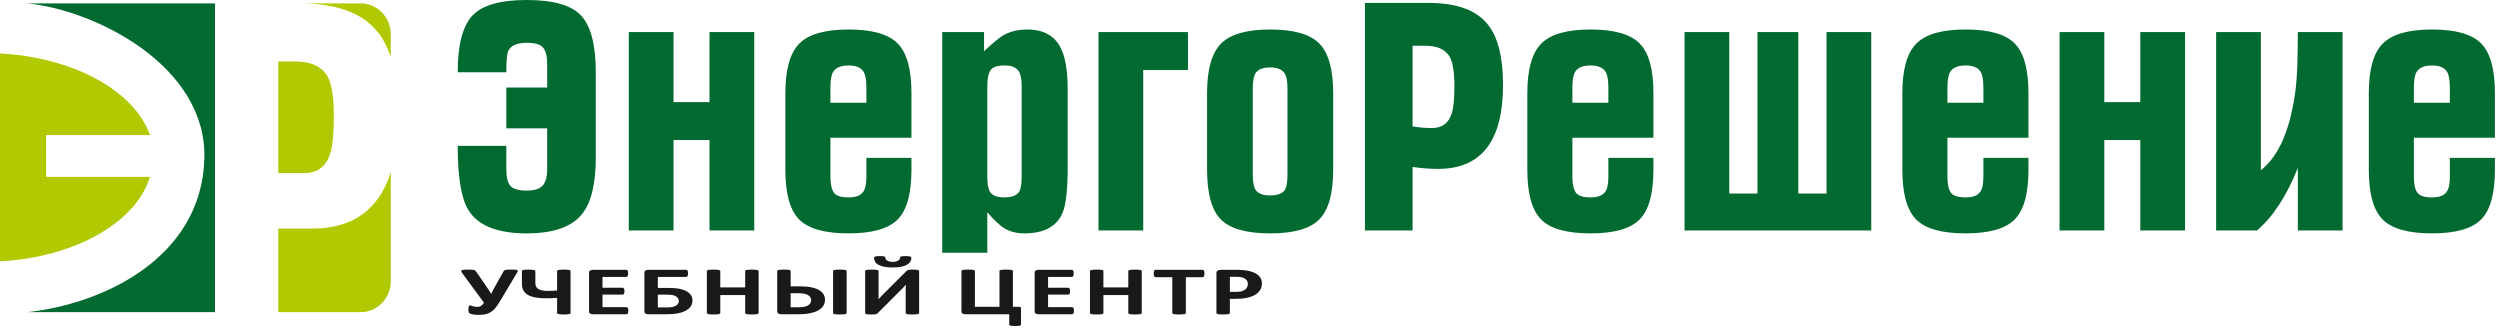 <?xml version="1.0" encoding="UTF-8"?> <svg xmlns="http://www.w3.org/2000/svg" width="320" height="42" viewBox="0 0 320 42" fill="none"> <path fill-rule="evenodd" clip-rule="evenodd" d="M27.521 0.432H3.478C12.192 1.285 26.49 8.416 26.161 20.3C25.809 32.974 13.26 38.913 3.478 39.956H27.521V0.432Z" fill="#006A30"></path> <path fill-rule="evenodd" clip-rule="evenodd" d="M0 6.836C9.485 7.356 17.21 11.661 19.196 17.287L5.897 17.289L5.9 22.639L19.197 22.637C17.424 28.441 9.689 32.922 0 33.453L0 6.836Z" fill="#B1C900"></path> <path fill-rule="evenodd" clip-rule="evenodd" d="M46.173 0.432H38.357C43.039 0.438 46.351 1.639 48.292 4.035C49.012 4.906 49.588 5.995 50.02 7.304V4.384C50.02 2.21 48.289 0.432 46.173 0.432V0.432ZM35.62 39.956H46.173C48.288 39.956 50.02 38.178 50.02 36.004V30.609V22.053C48.486 26.856 45.136 29.259 39.973 29.259L35.62 29.258V39.956ZM42.728 14.789C42.728 12.462 42.471 10.81 41.956 9.834C41.222 8.52 39.826 7.864 37.769 7.864H35.62V22.156L38.926 22.165C40.652 22.169 41.773 21.301 42.287 19.575C42.581 18.674 42.728 17.078 42.728 14.789Z" fill="#B1C900"></path> <path fill-rule="evenodd" clip-rule="evenodd" d="M76.262 20.081C76.262 23.539 75.667 25.987 74.478 27.425C73.15 29.057 70.799 29.873 67.424 29.873C63.662 29.873 61.173 28.877 59.956 26.886C59.043 25.42 58.587 22.681 58.587 18.671H64.81V21.658C64.81 22.709 64.99 23.428 65.35 23.816C65.709 24.203 66.401 24.396 67.424 24.396C68.392 24.396 69.07 24.182 69.457 23.753C69.844 23.325 70.038 22.626 70.038 21.658V16.43H64.81V11.203H70.038V8.215C70.038 7.192 69.858 6.479 69.499 6.078C69.139 5.677 68.448 5.477 67.424 5.477C66.18 5.477 65.391 5.823 65.059 6.514C64.893 6.874 64.81 7.786 64.81 9.252H58.587C58.587 5.795 59.202 3.388 60.433 2.033C61.664 0.678 63.994 0 67.424 0C70.854 0 73.184 0.678 74.415 2.033C75.646 3.388 76.262 5.795 76.262 9.252V20.081ZM96.544 29.5H90.818V17.924H86.212V29.5H80.487V4.107H86.212V13.069H90.818V4.107H96.544V29.5ZM116.666 21.741C116.666 24.784 116.079 26.9 114.903 28.089C113.728 29.278 111.632 29.873 108.617 29.873C105.575 29.873 103.466 29.278 102.29 28.089C101.114 26.9 100.527 24.784 100.527 21.741V11.908C100.527 8.893 101.121 6.784 102.311 5.58C103.5 4.377 105.602 3.776 108.617 3.776C111.632 3.776 113.728 4.37 114.903 5.56C116.079 6.749 116.666 8.865 116.666 11.908V17.634H106.294V22.612C106.294 23.553 106.439 24.23 106.73 24.645C107.02 25.06 107.649 25.268 108.617 25.268C109.53 25.268 110.153 25.033 110.484 24.562C110.761 24.203 110.899 23.553 110.899 22.612V20.206H116.666V21.741ZM110.899 13.152V11.203C110.899 10.234 110.775 9.556 110.526 9.169C110.194 8.644 109.558 8.381 108.617 8.381C107.649 8.381 106.999 8.644 106.667 9.169C106.418 9.529 106.294 10.207 106.294 11.203V13.152H110.899ZM136.665 21.285C136.665 24.244 136.444 26.236 136.001 27.259C135.254 29.002 133.622 29.873 131.105 29.873C130.082 29.873 129.183 29.624 128.408 29.126C127.883 28.767 127.205 28.117 126.375 27.176V32.354H120.608V4.107H125.96V6.556C127.011 5.56 127.828 4.882 128.408 4.522C129.294 4.024 130.317 3.776 131.479 3.776C133.609 3.776 135.061 4.605 135.835 6.265C136.388 7.399 136.665 9.169 136.665 11.576V21.285ZM130.773 22.612V11.037C130.773 10.124 130.649 9.488 130.4 9.128C130.096 8.63 129.487 8.381 128.574 8.381C127.662 8.381 127.067 8.582 126.79 8.983C126.514 9.384 126.375 10.068 126.375 11.037V22.612C126.375 23.58 126.5 24.244 126.749 24.604C127.053 25.047 127.662 25.268 128.574 25.268C129.487 25.268 130.109 25.033 130.441 24.562C130.663 24.203 130.773 23.553 130.773 22.612ZM152.058 8.962H146.332V29.5H140.607V4.107H152.058V8.962ZM170.646 21.741C170.646 24.756 170.058 26.865 168.882 28.068C167.707 29.271 165.612 29.873 162.597 29.873C159.554 29.873 157.445 29.278 156.269 28.089C155.094 26.9 154.506 24.784 154.506 21.741V11.908C154.506 8.893 155.101 6.784 156.29 5.58C157.479 4.377 159.582 3.776 162.597 3.776C165.612 3.776 167.707 4.377 168.882 5.58C170.058 6.784 170.646 8.893 170.646 11.908V21.741ZM164.796 22.363V11.285C164.796 10.373 164.671 9.736 164.422 9.377C164.09 8.879 163.482 8.63 162.597 8.63C161.684 8.63 161.062 8.865 160.73 9.335C160.481 9.695 160.356 10.345 160.356 11.285V22.363C160.356 23.304 160.481 23.954 160.73 24.313C161.034 24.784 161.656 25.019 162.597 25.019C163.509 25.019 164.132 24.784 164.464 24.313C164.685 23.954 164.796 23.304 164.796 22.363V22.363ZM192.387 10.87C192.387 18.035 189.621 21.616 184.089 21.616C182.982 21.616 181.89 21.534 180.811 21.368V29.5H174.712V0.373H182.844C186.385 0.373 188.888 1.258 190.354 3.029C191.709 4.633 192.387 7.247 192.387 10.87V10.87ZM186.163 10.953C186.163 9.238 185.97 8.021 185.582 7.302C185.029 6.334 183.978 5.85 182.429 5.85H180.811V16.181C181.641 16.32 182.471 16.389 183.3 16.389C184.601 16.389 185.444 15.752 185.831 14.48C186.053 13.816 186.163 12.641 186.163 10.953V10.953ZM211.638 21.741C211.638 24.784 211.051 26.9 209.875 28.089C208.7 29.278 206.604 29.873 203.589 29.873C200.547 29.873 198.438 29.278 197.262 28.089C196.086 26.9 195.499 24.784 195.499 21.741V11.908C195.499 8.893 196.093 6.784 197.283 5.58C198.472 4.377 200.574 3.776 203.589 3.776C206.604 3.776 208.7 4.37 209.875 5.56C211.051 6.749 211.638 8.865 211.638 11.908V17.634H201.266V22.612C201.266 23.553 201.411 24.23 201.702 24.645C201.992 25.06 202.621 25.268 203.589 25.268C204.502 25.268 205.125 25.033 205.456 24.562C205.733 24.203 205.871 23.553 205.871 22.612V20.206H211.638V21.741ZM205.871 13.152V11.203C205.871 10.234 205.747 9.556 205.498 9.169C205.166 8.644 204.53 8.381 203.589 8.381C202.621 8.381 201.971 8.644 201.639 9.169C201.39 9.529 201.266 10.207 201.266 11.203V13.152H205.871ZM239.52 29.5H215.622V4.107H221.347V24.77H224.957V4.107H230.185V24.77H233.795V4.107H239.52V29.5ZM259.643 21.741C259.643 24.784 259.055 26.9 257.88 28.089C256.704 29.278 254.609 29.873 251.594 29.873C248.551 29.873 246.442 29.278 245.267 28.089C244.091 26.9 243.503 24.784 243.503 21.741V11.908C243.503 8.893 244.098 6.784 245.288 5.58C246.477 4.377 248.579 3.776 251.594 3.776C254.609 3.776 256.704 4.37 257.88 5.56C259.055 6.749 259.643 8.865 259.643 11.908V17.634H249.271V22.612C249.271 23.553 249.416 24.23 249.706 24.645C249.997 25.06 250.626 25.268 251.594 25.268C252.507 25.268 253.129 25.033 253.461 24.562C253.738 24.203 253.876 23.553 253.876 22.612V20.206H259.643V21.741ZM253.876 13.152V11.203C253.876 10.234 253.752 9.556 253.503 9.169C253.171 8.644 252.535 8.381 251.594 8.381C250.626 8.381 249.976 8.644 249.644 9.169C249.395 9.529 249.271 10.207 249.271 11.203V13.152H253.876ZM279.683 29.5H273.958V17.924H269.352V29.5H263.626V4.107H269.352V13.069H273.958V4.107H279.683V29.5ZM299.848 29.5H294.122V21.492C292.684 25.088 290.941 27.757 288.894 29.5H283.666V4.107H289.392V21.782C291.743 19.957 293.237 16.416 293.873 11.161C294.039 9.667 294.122 7.316 294.122 4.107H299.848V29.5ZM319.348 21.741C319.348 24.784 318.76 26.9 317.585 28.089C316.409 29.278 314.314 29.873 311.299 29.873C308.256 29.873 306.147 29.278 304.972 28.089C303.796 26.9 303.208 24.784 303.208 21.741V11.908C303.208 8.893 303.803 6.784 304.992 5.58C306.182 4.377 308.284 3.776 311.299 3.776C314.314 3.776 316.409 4.37 317.585 5.56C318.76 6.749 319.348 8.865 319.348 11.908V17.634H308.976V22.612C308.976 23.553 309.121 24.23 309.411 24.645C309.702 25.06 310.331 25.268 311.299 25.268C312.212 25.268 312.834 25.033 313.166 24.562C313.443 24.203 313.581 23.553 313.581 22.612V20.206H319.348V21.741ZM313.581 13.152V11.203C313.581 10.234 313.457 9.556 313.208 9.169C312.876 8.644 312.24 8.381 311.299 8.381C310.331 8.381 309.681 8.644 309.349 9.169C309.1 9.529 308.976 10.207 308.976 11.203V13.152H313.581Z" fill="#006A30"></path> <path fill-rule="evenodd" clip-rule="evenodd" d="M63.94 38.654C63.747 38.981 63.558 39.252 63.373 39.465C63.187 39.68 62.987 39.849 62.777 39.974C62.564 40.098 62.333 40.184 62.082 40.233C61.832 40.281 61.544 40.305 61.222 40.305C61.103 40.305 60.989 40.3 60.875 40.29C60.76 40.28 60.655 40.266 60.554 40.248C60.453 40.23 60.366 40.209 60.292 40.187C60.218 40.163 60.164 40.14 60.129 40.121C60.093 40.1 60.066 40.077 60.045 40.052C60.028 40.028 60.009 39.995 59.999 39.953C59.985 39.912 59.974 39.86 59.967 39.797C59.96 39.734 59.958 39.654 59.958 39.561C59.958 39.39 59.976 39.27 60.014 39.198C60.05 39.126 60.108 39.09 60.187 39.09C60.227 39.09 60.27 39.101 60.316 39.122C60.366 39.141 60.424 39.164 60.491 39.186C60.559 39.21 60.637 39.231 60.727 39.251C60.816 39.27 60.921 39.279 61.042 39.279C61.134 39.279 61.219 39.273 61.298 39.26C61.376 39.246 61.45 39.221 61.52 39.183C61.589 39.146 61.658 39.092 61.728 39.023C61.797 38.955 61.874 38.865 61.952 38.754L59.158 34.944C59.098 34.853 59.062 34.779 59.051 34.722C59.039 34.665 59.06 34.62 59.111 34.589C59.165 34.556 59.254 34.535 59.378 34.524C59.504 34.514 59.671 34.509 59.882 34.509C60.088 34.509 60.252 34.512 60.375 34.518C60.498 34.524 60.597 34.536 60.671 34.556C60.744 34.574 60.803 34.602 60.841 34.639C60.881 34.676 60.919 34.724 60.959 34.782L62.149 36.505C62.281 36.689 62.404 36.873 62.521 37.056C62.64 37.239 62.754 37.424 62.862 37.611H62.882C62.969 37.415 63.063 37.224 63.162 37.038C63.261 36.852 63.368 36.657 63.487 36.452L64.468 34.703C64.49 34.662 64.517 34.629 64.553 34.604C64.589 34.578 64.641 34.559 64.71 34.544C64.779 34.531 64.876 34.52 64.999 34.515C65.12 34.511 65.279 34.509 65.476 34.509C65.676 34.509 65.837 34.514 65.954 34.523C66.072 34.532 66.158 34.548 66.209 34.572C66.263 34.598 66.285 34.632 66.281 34.676C66.276 34.721 66.256 34.778 66.215 34.848L63.94 38.654ZM73.029 40.071C73.029 40.1 73.016 40.125 72.987 40.148C72.957 40.17 72.913 40.188 72.85 40.203C72.785 40.217 72.702 40.229 72.595 40.238C72.487 40.247 72.35 40.251 72.185 40.251C72.023 40.251 71.887 40.246 71.777 40.238C71.665 40.229 71.575 40.217 71.506 40.203C71.434 40.188 71.385 40.17 71.354 40.148C71.325 40.125 71.309 40.1 71.309 40.071V38.129C71.075 38.144 70.849 38.156 70.626 38.166C70.401 38.177 70.175 38.181 69.949 38.181C69.478 38.181 69.052 38.153 68.669 38.097C68.286 38.042 67.955 37.944 67.677 37.805C67.399 37.667 67.184 37.475 67.032 37.233C66.881 36.992 66.805 36.686 66.805 36.317V34.689C66.805 34.661 66.819 34.635 66.846 34.613C66.87 34.59 66.915 34.572 66.98 34.557C67.043 34.542 67.128 34.532 67.236 34.523C67.343 34.514 67.477 34.509 67.639 34.509C67.807 34.509 67.946 34.514 68.055 34.523C68.168 34.532 68.259 34.542 68.329 34.557C68.398 34.572 68.45 34.59 68.479 34.613C68.51 34.634 68.526 34.659 68.526 34.689V36.2C68.526 36.375 68.553 36.528 68.609 36.657C68.662 36.785 68.754 36.893 68.882 36.977C69.007 37.062 69.176 37.127 69.384 37.17C69.592 37.214 69.852 37.236 70.164 37.236C70.361 37.236 70.553 37.232 70.742 37.221C70.933 37.211 71.12 37.199 71.309 37.184V34.689C71.309 34.659 71.325 34.634 71.354 34.613C71.385 34.59 71.434 34.572 71.506 34.557C71.575 34.542 71.665 34.532 71.777 34.523C71.887 34.514 72.023 34.509 72.185 34.509C72.35 34.509 72.487 34.514 72.595 34.523C72.702 34.532 72.785 34.542 72.85 34.557C72.913 34.572 72.957 34.59 72.987 34.613C73.016 34.635 73.029 34.661 73.029 34.689V40.071ZM80.427 39.77C80.427 39.855 80.423 39.926 80.412 39.984C80.401 40.041 80.385 40.088 80.363 40.122C80.34 40.158 80.313 40.184 80.28 40.2C80.248 40.217 80.21 40.224 80.172 40.224H75.911C75.767 40.224 75.647 40.196 75.548 40.139C75.449 40.082 75.4 39.989 75.4 39.86V34.901C75.4 34.772 75.449 34.679 75.548 34.622C75.647 34.565 75.767 34.536 75.911 34.536H80.152C80.19 34.536 80.226 34.543 80.257 34.559C80.287 34.574 80.313 34.599 80.336 34.635C80.356 34.673 80.374 34.719 80.385 34.776C80.396 34.835 80.401 34.907 80.401 34.995C80.401 35.078 80.396 35.147 80.385 35.205C80.374 35.262 80.358 35.309 80.336 35.343C80.313 35.379 80.287 35.405 80.257 35.421C80.226 35.438 80.19 35.445 80.152 35.445H77.121V36.831H79.674C79.715 36.831 79.751 36.839 79.782 36.855C79.816 36.872 79.843 36.896 79.865 36.93C79.888 36.963 79.903 37.008 79.914 37.067C79.926 37.124 79.93 37.193 79.93 37.274C79.93 37.359 79.925 37.43 79.914 37.485C79.903 37.541 79.888 37.586 79.865 37.619C79.843 37.653 79.816 37.677 79.782 37.691C79.751 37.706 79.715 37.713 79.674 37.713H77.121V39.315H80.172C80.212 39.315 80.248 39.323 80.28 39.339C80.313 39.356 80.34 39.381 80.363 39.417C80.385 39.452 80.401 39.498 80.412 39.555C80.423 39.614 80.427 39.684 80.427 39.77V39.77ZM88.639 38.46C88.639 38.718 88.574 38.954 88.442 39.168C88.309 39.383 88.112 39.567 87.848 39.725C87.582 39.882 87.245 40.004 86.838 40.092C86.432 40.181 85.903 40.224 85.256 40.224H83.015C82.856 40.224 82.729 40.196 82.63 40.139C82.531 40.082 82.482 39.984 82.482 39.846V34.901C82.482 34.772 82.531 34.679 82.63 34.622C82.729 34.565 82.85 34.536 82.995 34.536H87.805C87.848 34.536 87.886 34.543 87.92 34.559C87.953 34.572 87.98 34.598 88.005 34.635C88.029 34.671 88.047 34.718 88.059 34.776C88.07 34.833 88.074 34.905 88.074 34.992C88.074 35.075 88.069 35.144 88.059 35.202C88.047 35.259 88.029 35.306 88.005 35.342C87.98 35.379 87.953 35.405 87.92 35.421C87.886 35.438 87.85 35.445 87.81 35.445H84.203V36.858H85.619C86.165 36.858 86.618 36.893 86.974 36.963C87.328 37.034 87.63 37.139 87.875 37.277C88.121 37.415 88.309 37.583 88.442 37.782C88.574 37.982 88.639 38.208 88.639 38.46V38.46ZM86.891 38.534C86.891 38.409 86.86 38.295 86.799 38.195C86.737 38.093 86.647 38.007 86.528 37.935C86.41 37.863 86.255 37.808 86.069 37.77C85.881 37.733 85.632 37.713 85.319 37.713H84.203V39.351H85.339C85.621 39.351 85.854 39.333 86.035 39.299C86.219 39.263 86.371 39.21 86.495 39.141C86.618 39.071 86.714 38.984 86.786 38.882C86.856 38.778 86.891 38.663 86.891 38.534ZM97.104 40.067C97.104 40.095 97.09 40.122 97.061 40.146C97.032 40.169 96.985 40.188 96.92 40.203C96.855 40.217 96.767 40.229 96.657 40.238C96.55 40.247 96.411 40.251 96.248 40.251C96.078 40.251 95.936 40.246 95.824 40.238C95.712 40.229 95.627 40.217 95.562 40.203C95.499 40.188 95.455 40.169 95.425 40.146C95.396 40.122 95.383 40.095 95.383 40.067V37.767H92.197V40.067C92.197 40.095 92.183 40.122 92.157 40.146C92.132 40.169 92.085 40.188 92.02 40.203C91.955 40.217 91.868 40.229 91.758 40.238C91.65 40.247 91.509 40.251 91.341 40.251C91.175 40.251 91.036 40.246 90.924 40.238C90.812 40.229 90.725 40.217 90.66 40.203C90.595 40.188 90.548 40.169 90.519 40.146C90.49 40.122 90.476 40.095 90.476 40.067V34.694C90.476 34.665 90.49 34.638 90.519 34.614C90.548 34.592 90.595 34.572 90.66 34.557C90.725 34.542 90.812 34.532 90.924 34.523C91.036 34.514 91.175 34.509 91.341 34.509C91.509 34.509 91.65 34.514 91.758 34.523C91.868 34.532 91.955 34.544 92.02 34.557C92.085 34.572 92.132 34.592 92.157 34.614C92.183 34.638 92.197 34.665 92.197 34.694V36.786H95.383V34.694C95.383 34.665 95.396 34.638 95.425 34.614C95.455 34.592 95.499 34.572 95.562 34.557C95.627 34.544 95.712 34.532 95.824 34.523C95.936 34.514 96.078 34.509 96.248 34.509C96.411 34.509 96.55 34.514 96.657 34.523C96.767 34.532 96.855 34.542 96.92 34.557C96.985 34.572 97.032 34.592 97.061 34.614C97.09 34.638 97.104 34.665 97.104 34.694V40.067ZM108.369 40.076C108.369 40.104 108.356 40.13 108.326 40.152C108.297 40.175 108.25 40.193 108.185 40.208C108.12 40.221 108.03 40.233 107.918 40.241C107.806 40.249 107.668 40.251 107.502 40.251C107.336 40.251 107.197 40.248 107.087 40.241C106.977 40.234 106.89 40.221 106.823 40.208C106.753 40.193 106.706 40.175 106.677 40.152C106.648 40.13 106.635 40.104 106.635 40.076V34.685C106.635 34.656 106.648 34.63 106.677 34.608C106.706 34.586 106.753 34.568 106.823 34.553C106.89 34.539 106.98 34.527 107.092 34.52C107.204 34.512 107.341 34.509 107.502 34.509C107.668 34.509 107.806 34.512 107.918 34.52C108.03 34.527 108.12 34.539 108.185 34.553C108.25 34.568 108.297 34.586 108.326 34.608C108.356 34.63 108.369 34.656 108.369 34.685V40.076ZM105.6 38.348C105.6 38.618 105.537 38.864 105.414 39.089C105.288 39.312 105.091 39.507 104.824 39.675C104.558 39.842 104.208 39.975 103.778 40.074C103.348 40.175 102.761 40.224 102.017 40.224H100.014C99.94 40.224 99.871 40.218 99.808 40.205C99.745 40.191 99.689 40.169 99.64 40.139C99.593 40.107 99.555 40.07 99.525 40.025C99.497 39.978 99.483 39.924 99.483 39.86V34.685C99.483 34.656 99.497 34.63 99.525 34.608C99.555 34.586 99.602 34.568 99.669 34.553C99.736 34.539 99.826 34.527 99.938 34.52C100.05 34.512 100.184 34.509 100.348 34.509C100.516 34.509 100.657 34.512 100.765 34.52C100.875 34.527 100.962 34.539 101.027 34.553C101.092 34.568 101.139 34.586 101.164 34.608C101.19 34.63 101.204 34.656 101.204 34.685V36.651H102.275C102.911 36.651 103.418 36.687 103.796 36.761C104.175 36.834 104.498 36.942 104.762 37.086C105.026 37.23 105.232 37.409 105.38 37.622C105.525 37.836 105.6 38.078 105.6 38.348V38.348ZM103.825 38.444C103.825 38.304 103.794 38.178 103.733 38.067C103.673 37.956 103.579 37.862 103.451 37.782C103.323 37.704 103.162 37.643 102.965 37.599C102.768 37.556 102.476 37.533 102.091 37.533H101.204V39.333H102.118C102.519 39.333 102.824 39.306 103.028 39.252C103.232 39.198 103.388 39.128 103.503 39.042C103.617 38.955 103.7 38.861 103.749 38.756C103.801 38.651 103.825 38.546 103.825 38.444ZM117.649 40.076C117.649 40.104 117.636 40.13 117.606 40.152C117.577 40.175 117.53 40.193 117.465 40.208C117.4 40.221 117.31 40.233 117.198 40.241C117.086 40.249 116.947 40.251 116.781 40.251C116.616 40.251 116.477 40.248 116.365 40.241C116.253 40.234 116.166 40.221 116.103 40.208C116.038 40.193 115.993 40.175 115.969 40.152C115.942 40.13 115.928 40.104 115.928 40.076V37.077C115.928 36.963 115.931 36.851 115.935 36.741C115.94 36.63 115.946 36.533 115.955 36.449H115.942C115.906 36.489 115.866 36.537 115.816 36.591C115.767 36.645 115.716 36.702 115.662 36.762C115.606 36.822 115.547 36.883 115.487 36.947C115.424 37.01 115.364 37.071 115.303 37.13L112.353 40.08C112.317 40.112 112.281 40.14 112.245 40.163C112.207 40.187 112.16 40.205 112.099 40.218C112.041 40.232 111.969 40.241 111.884 40.245C111.799 40.25 111.687 40.251 111.553 40.251C111.382 40.251 111.243 40.248 111.14 40.241C111.035 40.234 110.952 40.221 110.894 40.208C110.833 40.193 110.793 40.173 110.773 40.151C110.75 40.127 110.739 40.098 110.739 40.067V34.685C110.739 34.656 110.753 34.631 110.782 34.608C110.811 34.586 110.858 34.568 110.925 34.553C110.993 34.539 111.082 34.527 111.192 34.52C111.299 34.512 111.438 34.509 111.604 34.509C111.772 34.509 111.913 34.512 112.021 34.52C112.131 34.527 112.218 34.539 112.283 34.553C112.348 34.568 112.395 34.586 112.42 34.608C112.446 34.631 112.46 34.656 112.46 34.685V37.701C112.46 37.794 112.458 37.895 112.453 38C112.448 38.106 112.442 38.208 112.433 38.307H112.446C112.522 38.22 112.617 38.114 112.731 37.991C112.845 37.868 112.964 37.748 113.085 37.631L116.04 34.68C116.071 34.652 116.103 34.626 116.139 34.604C116.174 34.581 116.221 34.563 116.28 34.548C116.338 34.535 116.412 34.524 116.499 34.518C116.587 34.512 116.699 34.509 116.835 34.509C117.001 34.509 117.136 34.512 117.239 34.52C117.342 34.527 117.422 34.539 117.485 34.553C117.546 34.568 117.588 34.586 117.613 34.608C117.638 34.63 117.649 34.658 117.649 34.689V40.076ZM116.654 33.006C116.654 33.168 116.611 33.324 116.528 33.473C116.446 33.621 116.311 33.753 116.125 33.866C115.939 33.98 115.693 34.069 115.388 34.137C115.083 34.205 114.712 34.239 114.268 34.239C113.838 34.239 113.473 34.208 113.17 34.146C112.868 34.085 112.621 33.999 112.431 33.893C112.24 33.785 112.101 33.656 112.014 33.504C111.926 33.351 111.882 33.186 111.882 33.006C111.882 32.963 111.893 32.927 111.918 32.898C111.942 32.87 111.983 32.847 112.039 32.829C112.097 32.813 112.173 32.799 112.272 32.792C112.37 32.784 112.496 32.781 112.644 32.781C112.785 32.781 112.899 32.785 112.993 32.794C113.085 32.803 113.154 32.817 113.201 32.834C113.251 32.852 113.284 32.874 113.305 32.903C113.324 32.931 113.334 32.964 113.334 33.002C113.334 33.072 113.354 33.139 113.396 33.201C113.439 33.263 113.499 33.317 113.58 33.362C113.663 33.408 113.764 33.446 113.883 33.476C114.001 33.504 114.134 33.519 114.277 33.519C114.418 33.519 114.546 33.506 114.66 33.477C114.774 33.449 114.873 33.413 114.956 33.366C115.036 33.321 115.097 33.267 115.14 33.203C115.182 33.139 115.202 33.069 115.202 32.993C115.202 32.958 115.211 32.927 115.229 32.901C115.245 32.874 115.281 32.852 115.33 32.834C115.379 32.817 115.446 32.804 115.532 32.794C115.617 32.785 115.726 32.781 115.856 32.781C116.013 32.781 116.143 32.784 116.246 32.792C116.347 32.799 116.43 32.813 116.49 32.829C116.551 32.847 116.594 32.87 116.618 32.898C116.643 32.927 116.654 32.963 116.654 33.006V33.006ZM130.688 41.561C130.688 41.591 130.677 41.615 130.655 41.636C130.635 41.655 130.596 41.672 130.541 41.685C130.487 41.699 130.41 41.709 130.312 41.717C130.213 41.725 130.09 41.727 129.942 41.727C129.795 41.727 129.671 41.724 129.575 41.717C129.479 41.71 129.402 41.699 129.344 41.685C129.283 41.672 129.243 41.655 129.219 41.636C129.194 41.615 129.183 41.589 129.183 41.561V40.224H123.566C123.411 40.224 123.29 40.194 123.201 40.134C123.111 40.074 123.066 39.983 123.066 39.86V34.685C123.066 34.656 123.08 34.63 123.109 34.608C123.138 34.586 123.185 34.568 123.25 34.553C123.315 34.539 123.403 34.527 123.514 34.52C123.627 34.512 123.765 34.509 123.931 34.509C124.099 34.509 124.24 34.512 124.348 34.52C124.458 34.527 124.545 34.539 124.61 34.553C124.675 34.568 124.722 34.586 124.747 34.608C124.773 34.63 124.787 34.656 124.787 34.685V39.27H127.932V34.685C127.932 34.656 127.946 34.63 127.975 34.608C128.004 34.586 128.051 34.568 128.116 34.553C128.181 34.539 128.269 34.527 128.381 34.52C128.493 34.512 128.631 34.509 128.798 34.509C128.966 34.509 129.107 34.512 129.214 34.52C129.324 34.527 129.411 34.539 129.476 34.553C129.541 34.568 129.588 34.586 129.613 34.608C129.64 34.63 129.653 34.656 129.653 34.685V39.27H130.399C130.509 39.27 130.585 39.287 130.626 39.321C130.668 39.354 130.688 39.416 130.688 39.507V41.561ZM137.461 39.77C137.461 39.855 137.457 39.926 137.445 39.984C137.434 40.041 137.419 40.087 137.396 40.122C137.374 40.158 137.347 40.184 137.313 40.2C137.282 40.217 137.244 40.224 137.206 40.224H132.944C132.801 40.224 132.68 40.196 132.581 40.139C132.483 40.081 132.434 39.989 132.434 39.86V34.901C132.434 34.772 132.483 34.679 132.581 34.622C132.68 34.565 132.801 34.536 132.944 34.536H137.185C137.224 34.536 137.26 34.543 137.291 34.559C137.32 34.574 137.347 34.599 137.369 34.635C137.389 34.673 137.407 34.719 137.419 34.776C137.43 34.835 137.434 34.907 137.434 34.995C137.434 35.078 137.429 35.147 137.419 35.205C137.407 35.262 137.392 35.309 137.369 35.343C137.347 35.379 137.32 35.405 137.291 35.421C137.26 35.438 137.224 35.445 137.185 35.445H134.154V36.831H136.708C136.749 36.831 136.784 36.839 136.816 36.855C136.85 36.872 136.876 36.896 136.899 36.93C136.921 36.963 136.937 37.008 136.948 37.067C136.959 37.124 136.964 37.193 136.964 37.273C136.964 37.359 136.959 37.43 136.948 37.485C136.937 37.541 136.921 37.586 136.899 37.619C136.876 37.653 136.85 37.677 136.816 37.691C136.784 37.706 136.749 37.713 136.708 37.713H134.154V39.315H137.206C137.246 39.315 137.282 39.323 137.313 39.339C137.347 39.356 137.374 39.381 137.396 39.417C137.419 39.452 137.434 39.498 137.445 39.555C137.457 39.614 137.461 39.684 137.461 39.77V39.77ZM146.143 40.067C146.143 40.095 146.129 40.122 146.1 40.146C146.071 40.169 146.024 40.188 145.959 40.203C145.894 40.217 145.807 40.229 145.697 40.238C145.589 40.247 145.451 40.251 145.287 40.251C145.117 40.251 144.976 40.246 144.863 40.238C144.752 40.229 144.666 40.217 144.602 40.203C144.539 40.188 144.494 40.169 144.465 40.146C144.435 40.122 144.422 40.095 144.422 40.067V37.767H141.236V40.067C141.236 40.095 141.223 40.122 141.196 40.146C141.171 40.169 141.124 40.188 141.059 40.203C140.994 40.217 140.907 40.229 140.797 40.238C140.69 40.247 140.548 40.251 140.38 40.251C140.215 40.251 140.076 40.246 139.964 40.238C139.852 40.229 139.764 40.217 139.699 40.203C139.634 40.188 139.587 40.169 139.558 40.146C139.529 40.122 139.516 40.095 139.516 40.067V34.694C139.516 34.665 139.529 34.638 139.558 34.614C139.587 34.592 139.634 34.572 139.699 34.557C139.764 34.542 139.852 34.532 139.964 34.523C140.076 34.514 140.215 34.509 140.38 34.509C140.548 34.509 140.69 34.514 140.797 34.523C140.907 34.532 140.994 34.544 141.059 34.557C141.124 34.572 141.171 34.592 141.196 34.614C141.223 34.638 141.236 34.665 141.236 34.694V36.786H144.422V34.694C144.422 34.665 144.435 34.638 144.465 34.614C144.494 34.592 144.539 34.572 144.602 34.557C144.666 34.544 144.752 34.532 144.863 34.523C144.976 34.514 145.117 34.509 145.287 34.509C145.451 34.509 145.589 34.514 145.697 34.523C145.807 34.532 145.894 34.542 145.959 34.557C146.024 34.572 146.071 34.592 146.1 34.614C146.129 34.638 146.143 34.665 146.143 34.694V40.067ZM154.168 35.01C154.168 35.096 154.163 35.168 154.153 35.229C154.142 35.289 154.126 35.337 154.103 35.373C154.081 35.411 154.054 35.438 154.021 35.454C153.989 35.472 153.951 35.481 153.913 35.481H151.789V40.067C151.789 40.095 151.775 40.122 151.746 40.146C151.718 40.169 151.671 40.188 151.605 40.203C151.54 40.217 151.451 40.229 151.339 40.238C151.227 40.247 151.088 40.251 150.922 40.251C150.756 40.251 150.617 40.246 150.505 40.238C150.393 40.229 150.304 40.217 150.239 40.203C150.174 40.188 150.127 40.169 150.098 40.146C150.068 40.122 150.055 40.095 150.055 40.067V35.481H147.931C147.888 35.481 147.85 35.472 147.819 35.454C147.79 35.438 147.763 35.411 147.741 35.373C147.72 35.337 147.702 35.289 147.692 35.229C147.68 35.168 147.676 35.096 147.676 35.01C147.676 34.923 147.68 34.848 147.692 34.787C147.702 34.725 147.72 34.676 147.741 34.64C147.763 34.602 147.79 34.577 147.819 34.56C147.85 34.544 147.888 34.536 147.931 34.536H153.913C153.951 34.536 153.987 34.543 154.021 34.56C154.054 34.577 154.081 34.602 154.103 34.64C154.126 34.676 154.142 34.725 154.153 34.787C154.164 34.848 154.168 34.923 154.168 35.01ZM161.524 36.264C161.524 36.585 161.45 36.867 161.3 37.113C161.152 37.361 160.935 37.568 160.648 37.736C160.363 37.905 160.014 38.033 159.599 38.121C159.185 38.21 158.696 38.253 158.134 38.253H157.424V40.067C157.424 40.097 157.41 40.122 157.381 40.146C157.352 40.169 157.305 40.188 157.24 40.203C157.175 40.218 157.088 40.229 156.978 40.238C156.871 40.247 156.729 40.251 156.561 40.251C156.396 40.251 156.257 40.246 156.145 40.238C156.033 40.229 155.945 40.217 155.88 40.203C155.815 40.188 155.768 40.169 155.744 40.146C155.717 40.122 155.703 40.095 155.703 40.067V34.95C155.703 34.812 155.757 34.709 155.865 34.64C155.972 34.571 156.113 34.536 156.288 34.536H158.291C158.493 34.536 158.685 34.541 158.867 34.551C159.048 34.562 159.266 34.584 159.521 34.617C159.774 34.651 160.032 34.713 160.292 34.805C160.552 34.895 160.776 35.01 160.959 35.15C161.143 35.289 161.284 35.451 161.381 35.639C161.477 35.825 161.524 36.033 161.524 36.264V36.264ZM159.723 36.348C159.723 36.149 159.669 35.984 159.563 35.855C159.459 35.726 159.328 35.63 159.174 35.568C159.019 35.507 158.858 35.468 158.69 35.451C158.519 35.435 158.345 35.427 158.163 35.427H157.424V37.362H158.204C158.481 37.362 158.712 37.337 158.9 37.287C159.086 37.237 159.241 37.167 159.36 37.077C159.478 36.989 159.568 36.881 159.631 36.756C159.691 36.632 159.723 36.495 159.723 36.348V36.348Z" fill="#1B1918"></path> </svg> 